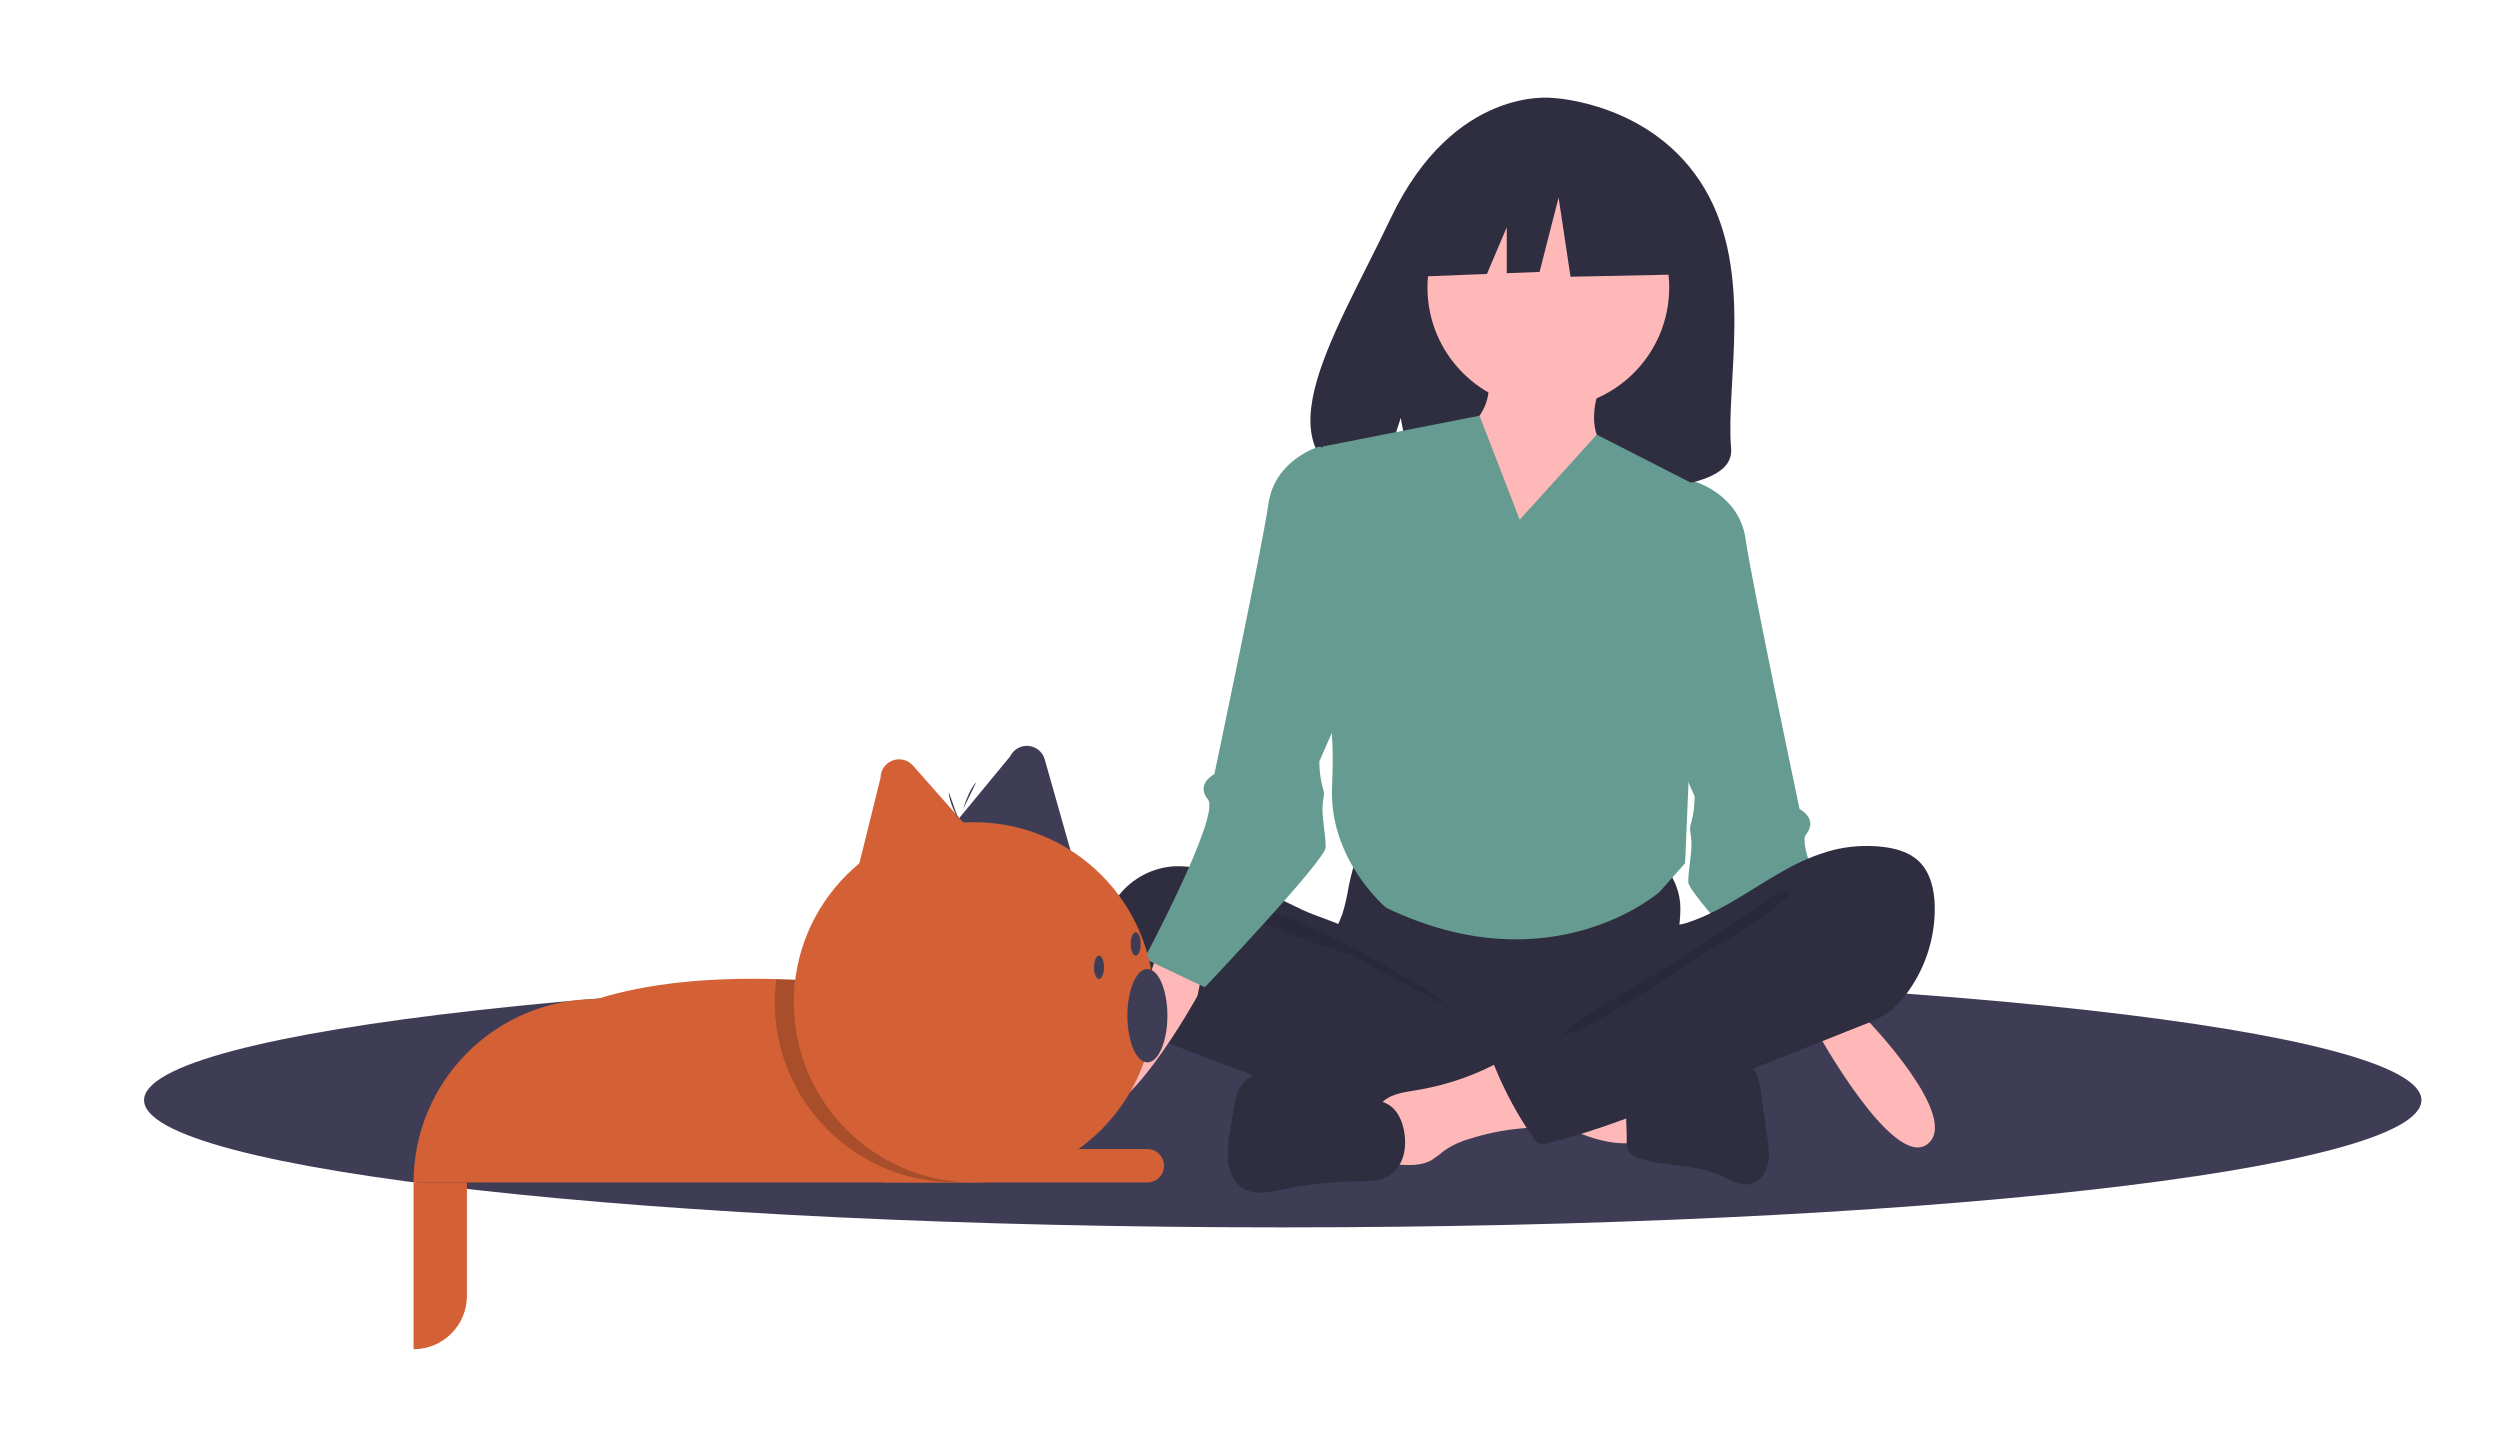 <svg width="786" height="452" viewBox="0 0 786 452" fill="none" xmlns="http://www.w3.org/2000/svg">
<path d="M403.295 385.89C601.013 385.89 761.295 367.982 761.295 345.89C761.295 323.799 601.013 305.89 403.295 305.89C205.577 305.89 45.295 323.799 45.295 345.89C45.295 367.982 205.577 385.89 403.295 385.89Z" fill="#3F3D56"/>
<path d="M580.842 301.63L587.016 320.653C587.016 320.653 616.752 351.374 605.997 359.701C595.242 368.027 571.113 324.132 571.113 324.132L566.666 302.656L580.842 301.63Z" fill="#FFB8B8"/>
<path d="M523.795 154.39L532.795 151.39C532.795 151.39 546.795 155.39 548.795 169.39C550.795 183.39 565.795 254.39 565.795 254.39C565.795 254.39 571.795 257.39 567.795 262.39C563.795 267.39 587.795 312.39 587.795 312.39L568.795 321.39C568.795 321.39 530.795 281.39 530.795 277.39C530.795 273.39 531.795 269.39 531.795 265.39C531.795 261.39 530.795 261.39 531.795 258.39C532.462 255.776 532.798 253.088 532.795 250.39L525.795 234.39L523.795 154.39Z" fill="#659B91"/>
<path d="M536.031 59.464C519.957 32.069 488.156 30.792 488.156 30.792C488.156 30.792 457.167 26.795 437.288 68.518C418.759 107.408 393.187 144.957 433.171 154.061L440.393 131.387L444.866 155.749C450.559 156.162 456.27 156.26 461.974 156.044C504.794 154.649 545.573 156.452 544.26 140.953C542.515 120.35 551.498 85.824 536.031 59.464Z" fill="#2F2E41"/>
<path d="M423.989 278.899C423.541 281.763 422.89 284.591 422.04 287.363C421.084 290.075 419.608 292.583 418.734 295.322C415.947 304.056 419.81 313.794 425.98 320.536C431.316 326.349 438.225 330.487 445.868 332.447C451.434 333.859 457.222 334.062 462.958 334.259C478.843 334.802 495.136 335.288 510.188 330.139C514.946 328.471 519.539 326.366 523.91 323.851C525.292 323.186 526.509 322.22 527.47 321.024C528.618 319.375 528.765 317.237 528.755 315.223C528.721 308.43 527.356 301.673 527.68 294.888C527.86 291.131 528.557 287.376 528.214 283.629C527.752 279.39 525.992 275.396 523.176 272.193C520.359 268.991 516.622 266.736 512.476 265.738C508.206 264.813 503.777 265.317 499.43 265.738C488.147 266.832 476.815 267.343 465.479 267.269C453.897 267.195 442.386 265.412 430.862 265.225C427.453 265.17 427.522 266.23 426.437 269.557C425.438 272.62 424.62 275.739 423.989 278.899V278.899Z" fill="#2F2E41"/>
<path d="M378.699 273.379C375.586 272.589 372.376 272.245 369.166 272.356C365.792 272.569 362.5 273.491 359.505 275.061C356.511 276.631 353.881 278.815 351.787 281.47C349.714 284.165 348.225 287.261 347.414 290.563C346.603 293.865 346.488 297.299 347.077 300.647C347.854 304.275 349.125 307.778 350.854 311.059C353.382 316.234 356.415 321.397 361.095 324.714C363.912 326.536 366.949 327.994 370.133 329.053L394.783 338.419C398.409 339.797 402.036 341.176 405.698 342.453C424.087 348.866 443.272 352.713 462.711 353.886C468.63 354.241 474.639 354.34 480.413 352.981C481.824 352.794 483.116 352.09 484.038 351.005C484.509 350.178 484.785 349.256 484.848 348.307L486.365 337.596C486.705 336.104 486.66 334.551 486.236 333.081C485.541 331.281 483.8 330.148 482.139 329.186C465.933 319.798 447.011 314.618 433.37 301.733C430.159 298.699 427.472 293.891 423.57 291.831C419.146 289.494 413.935 288.16 409.362 286.007C399.364 281.3 389.535 275.891 378.699 273.379Z" fill="#2F2E41"/>
<path opacity="0.1" d="M403.309 287.819C412.021 290.573 448.807 309.651 455.112 316.312C454.267 316.619 425.592 300.41 424.732 300.15C416.91 297.782 409.046 295.399 401.618 291.934C400.124 291.237 391.911 287.96 392.283 286.059C392.702 283.913 401.762 287.33 403.309 287.819Z" fill="black"/>
<path d="M512.007 359.441C512.502 359.477 512.993 359.331 513.388 359.031C513.562 358.805 513.69 358.547 513.764 358.272C513.838 357.997 513.857 357.71 513.82 357.428L513.779 342.836C509.619 340.836 504.966 340.196 500.398 339.58L479.087 336.707C479.577 336.773 475.755 345.965 476.341 347.192C477.374 349.355 485.267 351.272 487.495 352.293C495.238 355.844 503.285 359.747 512.007 359.441Z" fill="#FFB8B8"/>
<path d="M445.143 342.785C441.12 343.431 436.629 344.003 434.023 347.162C430.718 351.169 432.125 357.141 433.701 362.104C433.935 363.107 434.405 364.039 435.072 364.823C436.148 365.894 437.796 366.051 439.305 366.147C442.974 366.381 446.879 366.565 450.086 364.75C451.539 363.781 452.937 362.733 454.274 361.61C456.635 360.024 459.235 358.825 461.974 358.059C467.003 356.463 472.182 355.387 477.43 354.846C479.498 354.751 481.545 354.387 483.519 353.763C484.508 353.44 485.41 352.893 486.153 352.165C486.897 351.436 487.463 350.546 487.807 349.564C488.55 346.912 487.022 344.209 485.556 341.883C483.731 338.986 481.797 335.936 479.075 333.803C475.104 330.692 473.14 333.08 469.14 335.071C461.576 338.838 453.485 341.439 445.143 342.785Z" fill="#FFB8B8"/>
<path d="M434.628 346.441L409.079 338.824C406.016 337.748 402.813 337.122 399.571 336.966C396.331 336.968 392.941 338.04 390.839 340.528C388.858 342.873 388.291 346.078 387.797 349.119L386.741 355.623C386.036 358.903 385.837 362.272 386.149 365.612C386.632 368.926 388.31 372.237 391.225 373.841C394.76 375.786 399.094 374.836 403.039 374.022C411.008 372.379 419.116 371.502 427.251 371.403C430.309 371.367 433.517 371.405 436.219 369.961C439.431 368.243 441.353 364.613 441.683 360.961C442.186 355.405 440.35 348.147 434.628 346.441Z" fill="#2F2E41"/>
<path d="M522.05 339.803C525.362 339.218 528.285 337.319 531.459 336.198C535.926 334.621 540.767 334.621 545.5 334.638C547.238 334.645 549.088 334.684 550.534 335.655C552.619 337.055 553.153 339.857 553.508 342.358L555.647 357.446C556.049 360.284 556.449 363.198 555.821 365.994C555.194 368.79 553.304 371.486 550.553 372.207C547.213 373.083 543.937 370.93 540.783 369.516C532.899 365.982 523.733 366.885 515.513 364.244C513.987 363.753 512.353 363.004 511.731 361.516C511.449 360.677 511.349 359.789 511.436 358.908C511.577 354.059 510.563 347.436 512.011 342.801C513.313 338.632 518.353 339.803 522.05 339.803Z" fill="#2F2E41"/>
<path d="M576.118 267.306C581.222 266.015 586.515 265.65 591.747 266.229C595.926 266.693 600.231 267.866 603.281 270.783C606.994 274.333 608.187 279.824 608.287 284.984C608.455 295.247 605.078 305.255 598.726 313.318C597.179 315.35 595.337 317.139 593.26 318.626C591.025 320.037 588.64 321.196 586.149 322.082L530.946 344.045C516.423 349.822 501.849 355.617 486.701 359.426C486.286 359.627 485.835 359.743 485.375 359.766C484.914 359.789 484.454 359.72 484.021 359.561C483.588 359.403 483.191 359.159 482.855 358.844C482.518 358.53 482.248 358.15 482.061 357.729C477.221 350.754 473.163 343.268 469.962 335.405C469.817 335.154 469.728 334.875 469.702 334.586C469.675 334.298 469.71 334.007 469.806 333.733C470.008 333.43 470.29 333.187 470.621 333.033L509.667 310.405C512.532 308.897 515.201 307.042 517.614 304.882C519.303 303.229 520.685 301.289 521.694 299.152C522.503 297.447 522.579 293.423 523.613 292.163C524.625 290.929 528.087 290.83 529.687 290.345C531.943 289.648 534.151 288.806 536.299 287.824C545.033 283.883 552.811 278.156 561.184 273.541C565.876 270.835 570.895 268.739 576.118 267.306V267.306Z" fill="#2F2E41"/>
<path opacity="0.1" d="M553.983 284.205C547.274 289.287 538.588 293.958 531.94 299.174C529.671 300.954 491.845 322.404 491.31 325.253C497.513 326.307 537.025 298.427 542.678 295.644C548.331 292.862 553.342 288.939 558.308 285.045C559.573 284.052 564.937 281.069 561.304 279.96C559.257 279.336 555.493 283.189 553.983 284.205Z" fill="black"/>
<path d="M486.795 128.39C507.782 128.39 524.795 111.377 524.795 90.39C524.795 69.403 507.782 52.39 486.795 52.39C465.808 52.39 448.795 69.403 448.795 90.39C448.795 111.377 465.808 128.39 486.795 128.39Z" fill="#FFB8B8"/>
<path d="M502.795 122.39C502.795 122.39 496.795 137.39 507.795 143.39C518.795 149.39 473.795 197.39 473.795 197.39L453.795 139.39C453.795 139.39 470.795 133.39 467.795 117.39L502.795 122.39Z" fill="#FFB8B8"/>
<path d="M477.795 163.39L502.013 136.654L534.795 153.39L529.795 271.39L521.795 280.39C521.795 280.39 487.795 310.39 435.795 285.39C435.795 285.39 417.795 270.39 418.795 247.39C419.795 224.39 416.795 221.39 416.795 221.39L415.795 140.39L465.166 130.702L477.795 163.39Z" fill="#659B91"/>
<path d="M366.747 290.63L360.573 309.653C360.573 309.653 330.837 340.374 341.592 348.701C352.347 357.027 376.476 313.132 376.476 313.132L380.923 291.656L366.747 290.63Z" fill="#FFB8B8"/>
<path d="M423.795 143.39L414.795 140.39C414.795 140.39 400.795 144.39 398.795 158.39C396.795 172.39 381.795 243.39 381.795 243.39C381.795 243.39 375.795 246.39 379.795 251.39C383.795 256.39 359.795 301.39 359.795 301.39L378.795 310.39C378.795 310.39 416.795 270.39 416.795 266.39C416.795 262.39 415.795 258.39 415.795 254.39C415.795 250.39 416.795 250.39 415.795 247.39C415.127 244.776 414.791 242.088 414.795 239.39L421.795 223.39L423.795 143.39Z" fill="#659B91"/>
<path d="M528.925 56.823L497.506 40.224L454.119 47.014L445.142 87.005L467.488 86.138L473.73 71.446V85.895L484.041 85.495L490.026 62.105L493.766 87.005L530.421 86.25L528.925 56.823Z" fill="#2F2E41"/>
<path d="M306.204 314.08V371.76H130.024C130.025 356.463 136.102 341.792 146.919 330.975C157.736 320.158 172.407 314.081 187.704 314.08C204.224 308.93 223.324 307.29 244.044 307.83C263.594 308.33 284.584 310.78 306.204 314.08Z" fill="#D36135"/>
<path d="M281.037 359.178H363.885C365.275 359.178 366.609 359.73 367.592 360.714C368.576 361.697 369.128 363.031 369.128 364.421C369.128 365.812 368.576 367.146 367.592 368.129C366.609 369.112 365.275 369.665 363.885 369.665H281.037V359.178V359.178Z" fill="#3F3D56"/>
<path d="M295.386 264.718L317.592 237.8C318.104 236.732 318.929 235.846 319.956 235.258C320.984 234.671 322.167 234.41 323.346 234.512C324.526 234.613 325.647 235.07 326.56 235.824C327.473 236.578 328.134 237.592 328.457 238.731L337.214 269.649L295.386 264.718Z" fill="#3F3D56"/>
<path d="M268.453 278.427L276.842 244.555C276.842 243.371 277.203 242.215 277.876 241.241C278.549 240.268 279.502 239.522 280.61 239.103C281.717 238.684 282.926 238.613 284.075 238.898C285.224 239.183 286.259 239.811 287.042 240.699L308.303 264.794L268.453 278.427Z" fill="#D36135"/>
<path d="M130.024 371.762H146.803V407.418C146.803 409.622 146.369 411.803 145.526 413.839C144.683 415.875 143.447 417.725 141.889 419.283C140.331 420.841 138.481 422.077 136.445 422.92C134.409 423.763 132.227 424.197 130.024 424.197V371.762V371.762Z" fill="#D36135"/>
<path d="M277.891 361.275H360.739C362.129 361.275 363.463 361.827 364.446 362.811C365.43 363.794 365.982 365.128 365.982 366.518C365.982 367.909 365.43 369.243 364.446 370.226C363.463 371.209 362.129 371.762 360.739 371.762H277.891V361.275Z" fill="#D36135"/>
<path opacity="0.2" d="M306.205 314.08V371.44C297.693 372.344 289.087 371.308 281.034 368.409C272.981 365.51 265.689 360.823 259.707 354.702C253.724 348.58 249.207 341.182 246.495 333.064C243.782 324.946 242.944 316.318 244.045 307.83C263.595 308.33 284.585 310.78 306.205 314.08Z" fill="black"/>
<path d="M306.206 371.762C337.482 371.762 362.836 346.408 362.836 315.132C362.836 283.856 337.482 258.502 306.206 258.502C274.93 258.502 249.576 283.856 249.576 315.132C249.576 346.408 274.93 371.762 306.206 371.762Z" fill="#D36135"/>
<path d="M360.738 334.009C364.214 334.009 367.031 327.435 367.031 319.327C367.031 311.218 364.214 304.645 360.738 304.645C357.263 304.645 354.446 311.218 354.446 319.327C354.446 327.435 357.263 334.009 360.738 334.009Z" fill="#3F3D56"/>
<path d="M345.532 307.791C346.401 307.791 347.105 306.148 347.105 304.121C347.105 302.094 346.401 300.45 345.532 300.45C344.663 300.45 343.959 302.094 343.959 304.121C343.959 306.148 344.663 307.791 345.532 307.791Z" fill="#3F3D56"/>
<path d="M357.068 300.45C357.937 300.45 358.641 298.807 358.641 296.78C358.641 294.753 357.937 293.109 357.068 293.109C356.199 293.109 355.495 294.753 355.495 296.78C355.495 298.807 356.199 300.45 357.068 300.45Z" fill="#3F3D56"/>
<path d="M301.455 257.872C301.455 257.872 298.307 252.397 298.307 249.057Z" fill="#3F3D56"/>
<path d="M302.839 254.331C302.839 254.331 304.554 248.253 306.943 245.918Z" fill="#3F3D56"/>
</svg>
